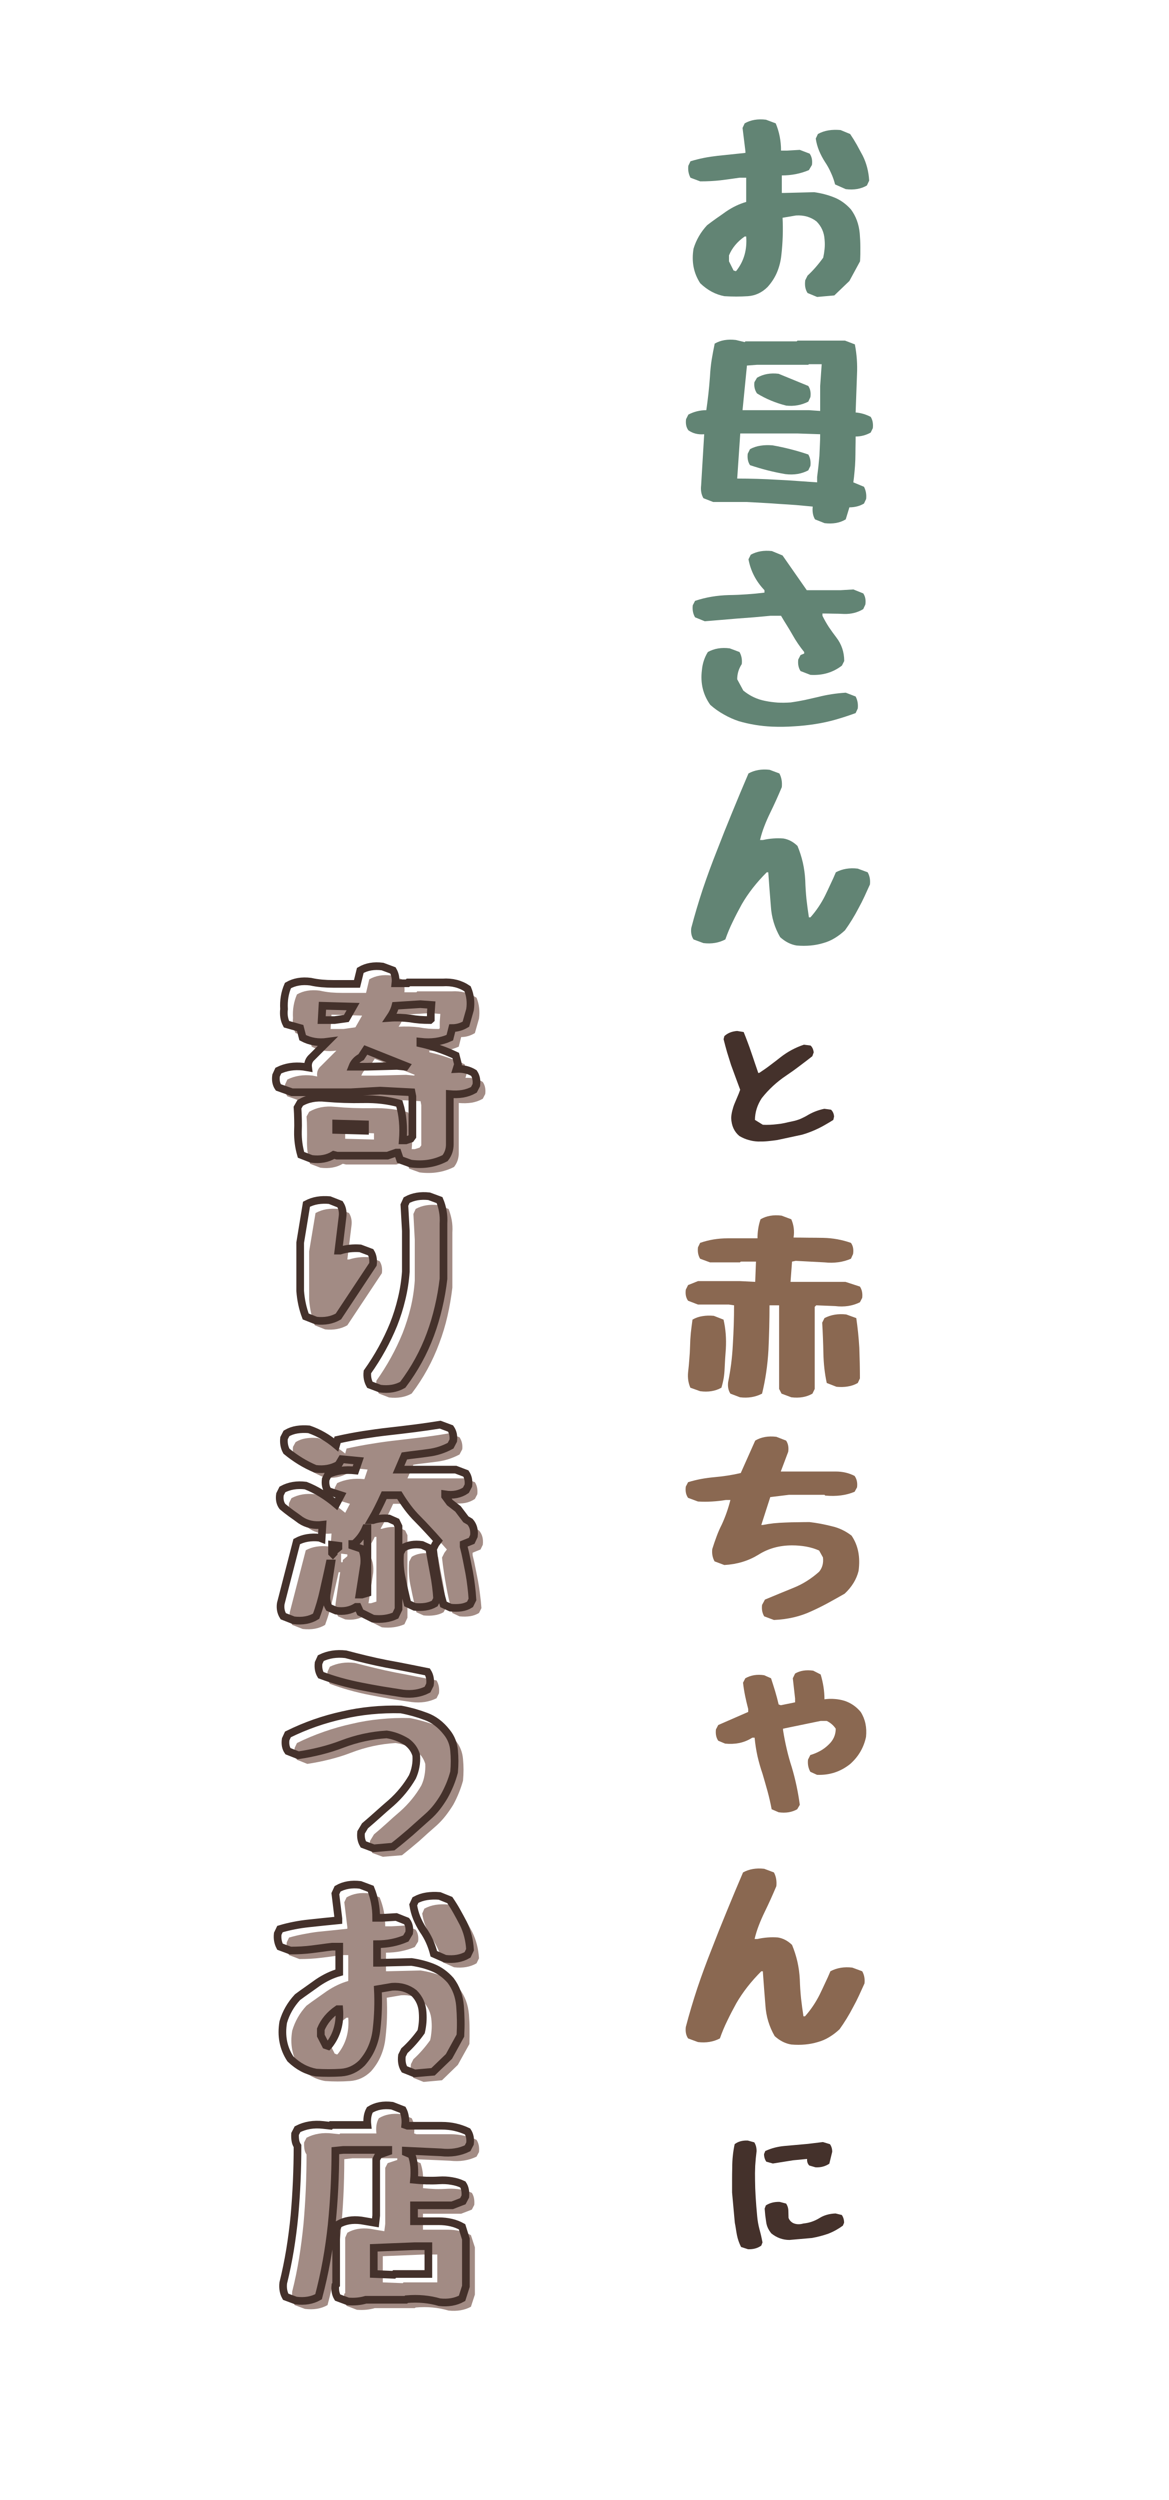 <?xml version="1.0" encoding="UTF-8"?>
<svg xmlns="http://www.w3.org/2000/svg" xmlns:xlink="http://www.w3.org/1999/xlink" width="160" zoomAndPan="magnify" viewBox="0 0 120 256.5" height="342" preserveAspectRatio="xMidYMid meet" version="1.0">
  <defs>
    <g></g>
  </defs>
  <g fill="#628474" fill-opacity="1">
    <g transform="translate(70.27, 28.532)">
      <g>
        <path d="M 13.609 1.938 L 12.625 1.531 C 12.395 1.176 12.316 0.738 12.391 0.219 L 12.625 -0.25 C 13.207 -0.789 13.742 -1.406 14.234 -2.094 C 14.297 -2.383 14.344 -2.68 14.375 -2.984 C 14.406 -3.297 14.406 -3.613 14.375 -3.938 C 14.332 -4.676 14.055 -5.301 13.547 -5.812 C 12.953 -6.27 12.25 -6.473 11.438 -6.422 L 10.062 -6.188 C 10.125 -4.906 10.082 -3.629 9.938 -2.359 C 9.875 -1.742 9.727 -1.16 9.5 -0.609 C 9.27 -0.055 8.941 0.453 8.516 0.922 C 7.941 1.492 7.27 1.805 6.5 1.859 C 5.719 1.91 4.914 1.91 4.094 1.859 C 3.188 1.691 2.359 1.25 1.609 0.531 C 0.93 -0.508 0.703 -1.691 0.922 -3.016 C 1.191 -3.91 1.656 -4.711 2.312 -5.422 C 2.625 -5.66 2.941 -5.895 3.266 -6.125 C 3.598 -6.352 3.93 -6.586 4.266 -6.828 C 4.941 -7.285 5.629 -7.613 6.328 -7.812 L 6.328 -10.297 L 5.641 -10.297 C 5.305 -10.254 4.973 -10.207 4.641 -10.156 C 4.316 -10.113 4 -10.07 3.688 -10.031 C 3.039 -9.957 2.348 -9.922 1.609 -9.922 L 0.609 -10.297 C 0.41 -10.672 0.336 -11.082 0.391 -11.531 L 0.609 -11.984 C 1.047 -12.117 1.5 -12.234 1.969 -12.328 C 2.445 -12.422 2.926 -12.492 3.406 -12.547 C 4.395 -12.648 5.344 -12.75 6.25 -12.844 L 6.25 -13 L 5.953 -15.406 L 6.172 -15.875 C 6.785 -16.227 7.516 -16.352 8.359 -16.25 L 9.359 -15.875 C 9.723 -15.008 9.906 -14.078 9.906 -13.078 L 10.516 -13.078 L 11.828 -13.156 L 12.844 -12.766 C 13.062 -12.453 13.141 -12.066 13.078 -11.609 L 12.766 -11.078 C 11.898 -10.711 10.973 -10.531 9.984 -10.531 L 9.984 -8.734 L 10.219 -8.734 L 13.312 -8.812 C 14.051 -8.707 14.727 -8.531 15.344 -8.281 C 15.988 -8.031 16.566 -7.617 17.078 -7.047 C 17.598 -6.348 17.898 -5.523 17.984 -4.578 C 18.023 -4.117 18.047 -3.648 18.047 -3.172 C 18.055 -2.703 18.047 -2.219 18.016 -1.719 L 16.922 0.297 L 15.375 1.781 Z M 5.344 -0.781 C 6.102 -1.758 6.43 -2.922 6.328 -4.266 L 6.172 -4.266 C 5.41 -3.734 4.875 -3.086 4.562 -2.328 L 4.562 -1.719 L 5.031 -0.781 L 5.266 -0.703 Z M 16.547 -9.125 L 15.453 -9.609 C 15.348 -10.023 15.207 -10.422 15.031 -10.797 C 14.863 -11.18 14.66 -11.551 14.422 -11.906 C 14.18 -12.281 13.977 -12.664 13.812 -13.062 C 13.645 -13.469 13.531 -13.883 13.469 -14.312 L 13.688 -14.781 C 14.031 -14.969 14.395 -15.094 14.781 -15.156 C 15.164 -15.219 15.578 -15.227 16.016 -15.188 L 17 -14.781 C 17.25 -14.414 17.477 -14.047 17.688 -13.672 C 17.895 -13.297 18.098 -12.922 18.297 -12.547 C 18.68 -11.773 18.898 -10.926 18.953 -10 L 18.719 -9.5 C 18.113 -9.145 17.391 -9.02 16.547 -9.125 Z M 16.547 -9.125 "></path>
      </g>
    </g>
  </g>
  <g fill="#628474" fill-opacity="1">
    <g transform="translate(70.27, 50.977)">
      <g>
        <path d="M 14.375 2.703 L 13.391 2.312 C 13.18 1.957 13.102 1.52 13.156 1 C 12.582 0.945 12.016 0.895 11.453 0.844 C 10.891 0.801 10.332 0.766 9.781 0.734 C 9.227 0.691 8.672 0.656 8.109 0.625 C 7.555 0.594 6.988 0.562 6.406 0.531 L 2.938 0.531 L 1.938 0.141 C 1.719 -0.234 1.641 -0.676 1.703 -1.188 L 2.016 -6.422 C 1.391 -6.367 0.848 -6.504 0.391 -6.828 C 0.172 -7.129 0.094 -7.508 0.156 -7.969 L 0.391 -8.438 C 0.961 -8.738 1.578 -8.891 2.234 -8.891 C 2.316 -9.473 2.391 -10.047 2.453 -10.609 C 2.516 -11.18 2.566 -11.758 2.609 -12.344 C 2.641 -12.926 2.695 -13.492 2.781 -14.047 C 2.875 -14.609 2.977 -15.164 3.094 -15.719 C 3.695 -16.07 4.422 -16.195 5.266 -16.094 L 6.172 -15.875 L 6.25 -15.953 L 11.516 -15.953 L 11.594 -16.031 L 16.469 -16.031 L 17.484 -15.641 C 17.68 -14.629 17.754 -13.598 17.703 -12.547 L 17.562 -8.656 C 18.102 -8.613 18.617 -8.461 19.109 -8.203 C 19.305 -7.891 19.379 -7.504 19.328 -7.047 L 19.109 -6.594 C 18.617 -6.32 18.102 -6.188 17.562 -6.188 C 17.562 -5.781 17.555 -5.375 17.547 -4.969 C 17.547 -4.57 17.539 -4.188 17.531 -3.812 C 17.52 -3.414 17.492 -3.02 17.453 -2.625 C 17.422 -2.238 17.379 -1.859 17.328 -1.484 L 18.422 -1.031 C 18.617 -0.645 18.691 -0.227 18.641 0.219 L 18.422 0.688 C 17.992 0.945 17.492 1.078 16.922 1.078 L 16.547 2.312 C 15.953 2.676 15.227 2.805 14.375 2.703 Z M 13.609 -1.484 L 13.609 -2.031 C 13.703 -2.727 13.781 -3.453 13.844 -4.203 C 13.863 -4.555 13.879 -4.922 13.891 -5.297 C 13.91 -5.672 13.922 -6.047 13.922 -6.422 L 11.594 -6.5 L 5.719 -6.5 L 5.406 -1.875 C 6.812 -1.875 8.191 -1.832 9.547 -1.75 C 10.242 -1.719 10.926 -1.676 11.594 -1.625 C 12.258 -1.582 12.93 -1.535 13.609 -1.484 Z M 10.359 -2.328 C 9.141 -2.535 7.926 -2.844 6.719 -3.25 C 6.508 -3.57 6.43 -3.961 6.484 -4.422 L 6.719 -4.891 C 7.062 -5.078 7.426 -5.195 7.812 -5.25 C 8.207 -5.312 8.617 -5.32 9.047 -5.281 C 10.285 -5.062 11.504 -4.75 12.703 -4.344 C 12.898 -4.02 12.973 -3.629 12.922 -3.172 L 12.703 -2.719 C 12.023 -2.352 11.242 -2.223 10.359 -2.328 Z M 13.922 -8.812 L 13.922 -11.375 L 14.078 -13.609 L 12.766 -13.609 L 12.703 -13.547 L 7.438 -13.547 L 6.406 -13.469 L 5.953 -8.891 L 12.766 -8.891 Z M 10.438 -9.359 C 9.906 -9.492 9.383 -9.664 8.875 -9.875 C 8.375 -10.082 7.895 -10.328 7.438 -10.609 C 7.207 -10.941 7.117 -11.328 7.172 -11.766 L 7.438 -12.219 C 8.082 -12.594 8.82 -12.727 9.656 -12.625 L 12.703 -11.375 C 12.91 -11.07 12.984 -10.691 12.922 -10.234 L 12.703 -9.766 C 12.004 -9.41 11.25 -9.273 10.438 -9.359 Z M 10.438 -9.359 "></path>
      </g>
    </g>
  </g>
  <g fill="#628474" fill-opacity="1">
    <g transform="translate(70.27, 72.948)">
      <g>
        <path d="M 8.969 1.609 C 7.801 1.555 6.664 1.367 5.562 1.047 C 5.031 0.867 4.52 0.641 4.031 0.359 C 3.539 0.086 3.078 -0.238 2.641 -0.625 C 1.898 -1.664 1.613 -2.852 1.781 -4.188 C 1.844 -4.875 2.047 -5.492 2.391 -6.047 C 3.047 -6.41 3.797 -6.535 4.641 -6.422 L 5.641 -6.047 C 5.848 -5.68 5.926 -5.27 5.875 -4.812 C 5.562 -4.332 5.406 -3.812 5.406 -3.25 L 6.031 -2.094 C 6.707 -1.539 7.457 -1.188 8.281 -1.031 C 8.695 -0.945 9.125 -0.891 9.562 -0.859 C 10 -0.836 10.445 -0.844 10.906 -0.875 C 11.406 -0.945 11.883 -1.031 12.344 -1.125 C 12.812 -1.227 13.27 -1.332 13.719 -1.438 C 14.602 -1.664 15.547 -1.812 16.547 -1.875 L 17.562 -1.484 C 17.758 -1.109 17.832 -0.695 17.781 -0.25 L 17.562 0.219 C 16.883 0.469 16.195 0.691 15.5 0.891 C 14.812 1.086 14.117 1.238 13.422 1.344 C 12.703 1.457 11.973 1.535 11.234 1.578 C 10.504 1.629 9.75 1.641 8.969 1.609 Z M 12.922 -3.703 L 11.906 -4.094 C 11.695 -4.414 11.617 -4.812 11.672 -5.281 L 11.906 -5.734 L 12.281 -5.891 L 12.281 -6.047 C 11.832 -6.598 11.426 -7.195 11.062 -7.844 C 10.875 -8.176 10.68 -8.5 10.484 -8.812 C 10.285 -9.125 10.094 -9.441 9.906 -9.766 L 8.812 -9.766 C 8.25 -9.711 7.68 -9.66 7.109 -9.609 C 6.547 -9.566 5.988 -9.523 5.438 -9.484 C 4.906 -9.441 4.352 -9.395 3.781 -9.344 C 3.219 -9.301 2.648 -9.254 2.078 -9.203 L 1.078 -9.609 C 0.867 -9.973 0.789 -10.383 0.844 -10.844 L 1.078 -11.297 C 2.16 -11.66 3.32 -11.859 4.562 -11.891 C 5.176 -11.898 5.785 -11.926 6.391 -11.969 C 6.992 -12.008 7.598 -12.066 8.203 -12.141 L 8.203 -12.391 C 7.336 -13.297 6.789 -14.352 6.562 -15.562 L 6.797 -16.031 C 7.422 -16.375 8.145 -16.5 8.969 -16.406 L 10.062 -15.953 L 12.547 -12.391 L 16.016 -12.391 L 17.328 -12.469 L 18.344 -12.062 C 18.551 -11.758 18.625 -11.379 18.562 -10.922 L 18.344 -10.453 C 17.77 -10.098 17.109 -9.93 16.359 -9.953 C 15.992 -9.973 15.625 -9.984 15.25 -9.984 C 14.875 -9.992 14.508 -10 14.156 -10 L 14.156 -9.766 C 14.352 -9.367 14.57 -8.984 14.812 -8.609 C 15.062 -8.242 15.316 -7.891 15.578 -7.547 C 16.117 -6.848 16.391 -6.039 16.391 -5.125 L 16.156 -4.656 C 15.238 -3.945 14.16 -3.629 12.922 -3.703 Z M 12.922 -3.703 "></path>
      </g>
    </g>
  </g>
  <g fill="#628474" fill-opacity="1">
    <g transform="translate(70.27, 95.313)">
      <g>
        <path d="M 11.516 1.703 C 10.91 1.609 10.344 1.32 9.812 0.844 C 9.25 -0.125 8.93 -1.18 8.859 -2.328 C 8.816 -2.922 8.77 -3.508 8.719 -4.094 C 8.676 -4.676 8.633 -5.25 8.594 -5.812 L 8.438 -5.812 C 7.383 -4.758 6.531 -3.664 5.875 -2.531 C 5.551 -1.945 5.242 -1.352 4.953 -0.75 C 4.66 -0.156 4.406 0.453 4.188 1.078 C 3.52 1.43 2.77 1.555 1.938 1.453 L 0.922 1.078 C 0.711 0.766 0.633 0.375 0.688 -0.094 C 1.039 -1.438 1.438 -2.77 1.875 -4.094 C 2.32 -5.414 2.805 -6.734 3.328 -8.047 C 3.836 -9.367 4.363 -10.688 4.906 -12 C 5.445 -13.32 6 -14.641 6.562 -15.953 C 7.188 -16.297 7.91 -16.422 8.734 -16.328 L 9.734 -15.953 C 9.953 -15.547 10.035 -15.078 9.984 -14.547 C 9.797 -14.098 9.602 -13.656 9.406 -13.219 C 9.207 -12.781 9 -12.336 8.781 -11.891 C 8.562 -11.441 8.363 -10.988 8.188 -10.531 C 8.008 -10.07 7.863 -9.602 7.75 -9.125 L 8.047 -9.125 C 8.742 -9.281 9.441 -9.332 10.141 -9.281 C 10.672 -9.195 11.156 -8.941 11.594 -8.516 C 11.82 -7.973 12.004 -7.406 12.141 -6.812 C 12.273 -6.227 12.359 -5.613 12.391 -4.969 C 12.41 -4.32 12.453 -3.68 12.516 -3.047 C 12.586 -2.422 12.672 -1.801 12.766 -1.188 L 12.922 -1.188 C 13.234 -1.539 13.516 -1.906 13.766 -2.281 C 14.016 -2.656 14.234 -3.031 14.422 -3.406 C 14.609 -3.789 14.797 -4.188 14.984 -4.594 C 15.18 -5 15.363 -5.406 15.531 -5.812 C 16.195 -6.164 16.945 -6.289 17.781 -6.188 L 18.797 -5.812 C 19.004 -5.445 19.082 -5.031 19.031 -4.562 C 18.844 -4.145 18.656 -3.734 18.469 -3.328 C 18.281 -2.922 18.078 -2.52 17.859 -2.125 C 17.441 -1.32 16.977 -0.566 16.469 0.141 C 16.133 0.453 15.785 0.719 15.422 0.938 C 15.055 1.164 14.66 1.336 14.234 1.453 C 13.41 1.703 12.504 1.785 11.516 1.703 Z M 11.516 1.703 "></path>
      </g>
    </g>
  </g>
  <g fill="#8a6851" fill-opacity="1">
    <g transform="translate(69.711, 141.135)">
      <g>
        <path d="M 6.25 2.234 L 5.266 1.859 C 5.055 1.535 4.977 1.145 5.031 0.688 C 5.156 0.07 5.258 -0.555 5.344 -1.203 C 5.426 -1.859 5.484 -2.52 5.516 -3.188 C 5.598 -4.52 5.641 -5.859 5.641 -7.203 L 5.109 -7.281 L 1.938 -7.281 L 0.922 -7.672 C 0.703 -7.973 0.625 -8.352 0.688 -8.812 L 0.922 -9.281 L 1.938 -9.688 L 6.25 -9.688 L 7.812 -9.609 L 7.891 -11.688 L 6.328 -11.688 L 6.25 -11.609 L 3.172 -11.609 L 2.156 -11.984 C 1.957 -12.316 1.883 -12.707 1.938 -13.156 L 2.156 -13.609 C 3.039 -13.922 3.984 -14.078 4.984 -14.078 C 5.484 -14.078 5.984 -14.078 6.484 -14.078 C 6.992 -14.078 7.516 -14.078 8.047 -14.078 C 8.047 -14.766 8.148 -15.414 8.359 -16.031 C 8.961 -16.383 9.68 -16.508 10.516 -16.406 L 11.516 -16.031 C 11.773 -15.445 11.852 -14.82 11.75 -14.156 C 12.258 -14.156 12.77 -14.148 13.281 -14.141 C 13.801 -14.141 14.312 -14.133 14.812 -14.125 C 15.789 -14.102 16.734 -13.93 17.641 -13.609 C 17.859 -13.305 17.93 -12.926 17.859 -12.469 L 17.641 -11.984 C 16.828 -11.629 15.922 -11.504 14.922 -11.609 L 11.969 -11.766 L 11.594 -11.688 L 11.438 -9.609 L 17.078 -9.609 L 18.562 -9.125 C 18.77 -8.812 18.848 -8.426 18.797 -7.969 L 18.562 -7.516 C 17.812 -7.141 16.961 -7.008 16.016 -7.125 L 14.078 -7.203 L 13.922 -7.047 L 13.922 1.375 L 13.688 1.859 C 13.082 2.211 12.359 2.336 11.516 2.234 L 10.516 1.859 L 10.266 1.375 L 10.266 -7.203 L 9.281 -7.203 C 9.281 -5.672 9.242 -4.145 9.172 -2.625 C 9.086 -1.07 8.867 0.422 8.516 1.859 C 7.836 2.211 7.082 2.336 6.25 2.234 Z M 2.156 1.609 L 1.156 1.25 C 0.945 0.77 0.867 0.242 0.922 -0.328 C 0.973 -0.766 1.016 -1.207 1.047 -1.656 C 1.086 -2.102 1.113 -2.555 1.125 -3.016 C 1.133 -3.473 1.16 -3.926 1.203 -4.375 C 1.254 -4.832 1.312 -5.285 1.375 -5.734 C 1.695 -5.922 2.039 -6.039 2.406 -6.094 C 2.77 -6.156 3.156 -6.164 3.562 -6.125 L 4.562 -5.734 C 4.781 -4.785 4.859 -3.781 4.797 -2.719 C 4.742 -2.051 4.703 -1.379 4.672 -0.703 C 4.66 -0.379 4.629 -0.055 4.578 0.266 C 4.523 0.586 4.445 0.914 4.344 1.25 C 3.719 1.602 2.988 1.723 2.156 1.609 Z M 16.156 1.156 L 15.156 0.766 C 14.945 -0.211 14.832 -1.227 14.812 -2.281 C 14.789 -3.352 14.75 -4.398 14.688 -5.422 L 14.922 -5.891 C 15.578 -6.234 16.32 -6.359 17.156 -6.266 L 18.188 -5.891 C 18.258 -5.41 18.32 -4.91 18.375 -4.391 C 18.426 -3.879 18.469 -3.363 18.5 -2.844 C 18.539 -1.781 18.562 -0.734 18.562 0.297 L 18.344 0.766 C 18.02 0.953 17.676 1.07 17.312 1.125 C 16.957 1.188 16.57 1.195 16.156 1.156 Z M 16.156 1.156 "></path>
      </g>
    </g>
  </g>
  <g fill="#8a6851" fill-opacity="1">
    <g transform="translate(69.711, 164.063)">
      <g>
        <path d="M 9.734 2.156 L 8.734 1.781 C 8.535 1.445 8.461 1.055 8.516 0.609 L 8.812 0.062 C 9.312 -0.145 9.801 -0.348 10.281 -0.547 C 10.758 -0.742 11.242 -0.941 11.734 -1.141 C 12.691 -1.523 13.57 -2.078 14.375 -2.797 C 14.707 -3.203 14.836 -3.691 14.766 -4.266 L 14.375 -4.969 C 13.957 -5.156 13.516 -5.289 13.047 -5.375 C 12.578 -5.457 12.094 -5.5 11.594 -5.5 C 10.289 -5.5 9.133 -5.176 8.125 -4.531 C 7.102 -3.906 5.941 -3.555 4.641 -3.484 L 3.641 -3.859 C 3.43 -4.234 3.352 -4.656 3.406 -5.125 C 3.539 -5.562 3.688 -5.988 3.844 -6.406 C 4 -6.832 4.176 -7.238 4.375 -7.625 C 4.738 -8.406 5.035 -9.25 5.266 -10.156 L 4.797 -10.156 C 3.836 -10 2.883 -9.945 1.938 -10 L 0.922 -10.375 C 0.703 -10.688 0.625 -11.07 0.688 -11.531 L 0.922 -11.984 C 1.359 -12.117 1.801 -12.227 2.25 -12.312 C 2.707 -12.395 3.172 -12.457 3.641 -12.5 C 4.578 -12.582 5.473 -12.723 6.328 -12.922 L 7.812 -16.25 C 8.414 -16.613 9.141 -16.742 9.984 -16.641 L 10.984 -16.25 C 11.191 -15.945 11.266 -15.566 11.203 -15.109 L 10.438 -13.078 L 16.078 -13.078 C 16.797 -13.078 17.441 -12.926 18.016 -12.625 C 18.242 -12.301 18.328 -11.91 18.266 -11.453 L 18.016 -11 C 17.148 -10.633 16.145 -10.504 15 -10.609 L 14.922 -10.688 L 11.281 -10.688 L 9.359 -10.453 L 8.438 -7.594 L 8.594 -7.594 C 8.945 -7.664 9.316 -7.723 9.703 -7.766 C 10.098 -7.805 10.5 -7.832 10.906 -7.844 C 11.32 -7.863 11.738 -7.875 12.156 -7.875 C 12.57 -7.883 12.984 -7.891 13.391 -7.891 C 13.766 -7.848 14.145 -7.789 14.531 -7.719 C 14.914 -7.645 15.289 -7.562 15.656 -7.469 C 16.406 -7.301 17.086 -6.977 17.703 -6.5 C 18.379 -5.508 18.617 -4.301 18.422 -2.875 C 18.211 -2.02 17.738 -1.242 17 -0.547 C 16.438 -0.223 15.867 0.094 15.297 0.406 C 14.723 0.719 14.145 1.004 13.562 1.266 C 12.988 1.535 12.379 1.742 11.734 1.891 C 11.098 2.035 10.43 2.125 9.734 2.156 Z M 9.734 2.156 "></path>
      </g>
    </g>
  </g>
  <g fill="#8a6851" fill-opacity="1">
    <g transform="translate(69.711, 185.887)">
      <g>
        <path d="M 10.219 0.062 L 9.5 -0.25 C 9.383 -0.875 9.242 -1.488 9.078 -2.094 C 8.91 -2.695 8.738 -3.297 8.562 -3.891 C 8.363 -4.473 8.191 -5.07 8.047 -5.688 C 7.91 -6.312 7.812 -6.945 7.75 -7.594 L 7.516 -7.594 C 7.109 -7.332 6.664 -7.148 6.188 -7.047 C 5.719 -6.953 5.227 -6.93 4.719 -6.984 L 4.016 -7.281 C 3.805 -7.594 3.727 -7.977 3.781 -8.438 L 4.016 -8.891 L 7.094 -10.234 L 7.094 -10.531 C 6.977 -10.969 6.875 -11.41 6.781 -11.859 C 6.688 -12.316 6.613 -12.773 6.562 -13.234 L 6.797 -13.688 C 7.367 -14.008 8.016 -14.113 8.734 -14 L 9.438 -13.688 C 9.582 -13.25 9.723 -12.805 9.859 -12.359 C 9.992 -11.91 10.113 -11.457 10.219 -11 L 10.438 -10.922 L 11.906 -11.219 L 11.906 -11.609 L 11.672 -13.688 L 11.906 -14.172 C 12.414 -14.473 13.035 -14.57 13.766 -14.469 L 14.531 -14.078 C 14.789 -13.223 14.922 -12.375 14.922 -11.531 C 15.273 -11.582 15.625 -11.594 15.969 -11.562 C 16.312 -11.539 16.648 -11.477 16.984 -11.375 C 17.641 -11.156 18.191 -10.773 18.641 -10.234 C 19.109 -9.492 19.289 -8.641 19.188 -7.672 C 18.957 -6.578 18.414 -5.648 17.562 -4.891 C 16.57 -4.098 15.438 -3.727 14.156 -3.781 L 13.469 -4.094 C 13.258 -4.477 13.18 -4.895 13.234 -5.344 L 13.469 -5.812 C 13.82 -5.914 14.16 -6.055 14.484 -6.234 C 14.805 -6.41 15.102 -6.633 15.375 -6.906 C 15.844 -7.352 16.078 -7.891 16.078 -8.516 C 15.848 -8.859 15.539 -9.125 15.156 -9.312 L 14.531 -9.312 L 10.672 -8.516 L 10.672 -8.359 C 10.773 -7.711 10.898 -7.07 11.047 -6.438 C 11.191 -5.812 11.363 -5.191 11.562 -4.578 C 11.938 -3.328 12.211 -2.035 12.391 -0.703 L 12.125 -0.25 C 11.582 0.062 10.945 0.164 10.219 0.062 Z M 10.219 0.062 "></path>
      </g>
    </g>
  </g>
  <g fill="#8a6851" fill-opacity="1">
    <g transform="translate(69.711, 208.074)">
      <g>
        <path d="M 11.516 1.703 C 10.91 1.609 10.344 1.32 9.812 0.844 C 9.25 -0.125 8.93 -1.18 8.859 -2.328 C 8.816 -2.922 8.77 -3.508 8.719 -4.094 C 8.676 -4.676 8.633 -5.25 8.594 -5.812 L 8.438 -5.812 C 7.383 -4.758 6.531 -3.664 5.875 -2.531 C 5.551 -1.945 5.242 -1.352 4.953 -0.75 C 4.66 -0.156 4.406 0.453 4.188 1.078 C 3.52 1.43 2.77 1.555 1.938 1.453 L 0.922 1.078 C 0.711 0.766 0.633 0.375 0.688 -0.094 C 1.039 -1.438 1.438 -2.77 1.875 -4.094 C 2.32 -5.414 2.805 -6.734 3.328 -8.047 C 3.836 -9.367 4.363 -10.688 4.906 -12 C 5.445 -13.32 6 -14.641 6.562 -15.953 C 7.188 -16.297 7.91 -16.422 8.734 -16.328 L 9.734 -15.953 C 9.953 -15.547 10.035 -15.078 9.984 -14.547 C 9.797 -14.098 9.602 -13.656 9.406 -13.219 C 9.207 -12.781 9 -12.336 8.781 -11.891 C 8.562 -11.441 8.363 -10.988 8.188 -10.531 C 8.008 -10.07 7.863 -9.602 7.75 -9.125 L 8.047 -9.125 C 8.742 -9.281 9.441 -9.332 10.141 -9.281 C 10.672 -9.195 11.156 -8.941 11.594 -8.516 C 11.82 -7.973 12.004 -7.406 12.141 -6.812 C 12.273 -6.227 12.359 -5.613 12.391 -4.969 C 12.41 -4.32 12.453 -3.68 12.516 -3.047 C 12.586 -2.422 12.672 -1.801 12.766 -1.188 L 12.922 -1.188 C 13.234 -1.539 13.516 -1.906 13.766 -2.281 C 14.016 -2.656 14.234 -3.031 14.422 -3.406 C 14.609 -3.789 14.797 -4.188 14.984 -4.594 C 15.18 -5 15.363 -5.406 15.531 -5.812 C 16.195 -6.164 16.945 -6.289 17.781 -6.188 L 18.797 -5.812 C 19.004 -5.445 19.082 -5.031 19.031 -4.562 C 18.844 -4.145 18.656 -3.734 18.469 -3.328 C 18.281 -2.922 18.078 -2.52 17.859 -2.125 C 17.441 -1.32 16.977 -0.566 16.469 0.141 C 16.133 0.453 15.785 0.719 15.422 0.938 C 15.055 1.164 14.66 1.336 14.234 1.453 C 13.41 1.703 12.504 1.785 11.516 1.703 Z M 11.516 1.703 "></path>
      </g>
    </g>
  </g>
  <g fill="#44312b" fill-opacity="1">
    <g transform="translate(74.058, 116.969)">
      <g>
        <path d="M 5.75 0 C 5.406 0.051 5.066 0.094 4.734 0.125 C 4.398 0.156 4.07 0.164 3.75 0.156 C 3.426 0.145 3.109 0.094 2.797 0 C 2.484 -0.082 2.164 -0.219 1.844 -0.406 C 1.312 -0.844 1.031 -1.457 1 -2.25 C 1.008 -2.5 1.047 -2.75 1.109 -3 C 1.172 -3.258 1.25 -3.504 1.344 -3.734 C 1.445 -3.973 1.547 -4.207 1.641 -4.438 C 1.742 -4.664 1.836 -4.906 1.922 -5.156 C 1.766 -5.582 1.609 -6.004 1.453 -6.422 C 1.297 -6.848 1.141 -7.273 0.984 -7.703 C 0.848 -8.129 0.711 -8.562 0.578 -9 C 0.453 -9.438 0.332 -9.883 0.219 -10.344 L 0.297 -10.656 C 0.629 -10.969 1.066 -11.145 1.609 -11.188 L 2.281 -11.078 C 2.426 -10.723 2.562 -10.375 2.688 -10.031 C 2.82 -9.688 2.945 -9.336 3.062 -8.984 C 3.188 -8.629 3.305 -8.273 3.422 -7.922 C 3.547 -7.566 3.664 -7.219 3.781 -6.875 L 3.891 -6.891 C 4.273 -7.141 4.645 -7.398 5 -7.672 C 5.363 -7.941 5.723 -8.219 6.078 -8.5 C 6.797 -9.062 7.594 -9.488 8.469 -9.781 L 9.156 -9.688 C 9.332 -9.52 9.438 -9.285 9.469 -8.984 L 9.328 -8.594 C 8.891 -8.25 8.445 -7.91 8 -7.578 C 7.562 -7.242 7.102 -6.914 6.625 -6.594 C 5.676 -5.957 4.848 -5.191 4.141 -4.297 C 3.68 -3.598 3.445 -2.852 3.438 -2.062 L 4.25 -1.562 C 4.5 -1.551 4.742 -1.551 4.984 -1.562 C 5.223 -1.57 5.473 -1.594 5.734 -1.625 C 5.961 -1.645 6.203 -1.68 6.453 -1.734 C 6.711 -1.797 6.973 -1.852 7.234 -1.906 C 7.547 -1.969 7.844 -2.055 8.125 -2.172 C 8.406 -2.297 8.664 -2.43 8.906 -2.578 C 9.406 -2.867 9.957 -3.078 10.562 -3.203 L 11.25 -3.109 C 11.438 -2.93 11.539 -2.695 11.562 -2.406 L 11.484 -2.062 C 11.242 -1.906 10.992 -1.754 10.734 -1.609 C 10.484 -1.461 10.223 -1.32 9.953 -1.188 C 9.41 -0.926 8.859 -0.711 8.297 -0.547 Z M 5.75 0 "></path>
      </g>
    </g>
  </g>
  <g fill="#44312b" fill-opacity="1">
    <g transform="translate(74.617, 230.034)">
      <g>
        <path d="M 2.172 0.75 L 1.453 0.516 C 1.254 0.117 1.113 -0.285 1.031 -0.703 C 0.988 -0.922 0.953 -1.133 0.922 -1.344 C 0.891 -1.562 0.852 -1.77 0.812 -1.969 L 0.531 -5.078 C 0.531 -5.484 0.531 -5.898 0.531 -6.328 C 0.531 -6.766 0.535 -7.191 0.547 -7.609 C 0.547 -8.035 0.566 -8.445 0.609 -8.844 C 0.648 -9.238 0.711 -9.633 0.797 -10.031 C 1.141 -10.301 1.586 -10.426 2.141 -10.406 L 2.812 -10.219 C 2.977 -9.957 3.055 -9.648 3.047 -9.297 C 2.984 -8.805 2.938 -8.312 2.906 -7.812 C 2.883 -7.312 2.879 -6.805 2.891 -6.297 C 2.898 -5.297 2.973 -4.078 3.109 -2.641 C 3.148 -2.191 3.227 -1.742 3.344 -1.297 C 3.406 -1.078 3.461 -0.852 3.516 -0.625 C 3.566 -0.406 3.613 -0.18 3.656 0.047 L 3.531 0.375 C 3.156 0.645 2.703 0.77 2.172 0.75 Z M 6.422 -0.203 C 5.742 -0.203 5.125 -0.426 4.562 -0.875 C 4.426 -1.039 4.312 -1.219 4.219 -1.406 C 4.125 -1.602 4.062 -1.816 4.031 -2.047 C 4 -2.266 3.969 -2.488 3.938 -2.719 C 3.914 -2.945 3.895 -3.18 3.875 -3.422 L 4 -3.75 C 4.406 -4.008 4.879 -4.129 5.422 -4.109 L 6.078 -3.938 C 6.234 -3.707 6.312 -3.441 6.312 -3.141 L 6.328 -2.469 C 6.41 -2.25 6.555 -2.078 6.766 -1.953 C 7.086 -1.797 7.445 -1.773 7.844 -1.891 C 8.156 -1.922 8.445 -1.984 8.719 -2.078 C 8.988 -2.172 9.242 -2.289 9.484 -2.438 C 9.953 -2.738 10.508 -2.898 11.156 -2.922 L 11.797 -2.766 C 11.953 -2.535 12.031 -2.27 12.031 -1.969 L 11.906 -1.672 C 11.438 -1.328 10.938 -1.051 10.406 -0.844 C 9.863 -0.656 9.305 -0.508 8.734 -0.406 Z M 9.094 -7.656 L 8.453 -7.844 C 8.285 -8.02 8.211 -8.242 8.234 -8.516 L 6.781 -8.375 L 4.719 -8.047 L 4.047 -8.234 C 3.891 -8.461 3.812 -8.723 3.812 -9.016 L 3.938 -9.328 C 4.25 -9.473 4.566 -9.586 4.891 -9.672 C 5.211 -9.754 5.539 -9.812 5.875 -9.844 L 8.312 -10.062 L 9.859 -10.25 L 10.578 -10.031 C 10.734 -9.812 10.812 -9.551 10.812 -9.25 L 10.516 -8.031 C 10.098 -7.75 9.625 -7.625 9.094 -7.656 Z M 9.094 -7.656 "></path>
      </g>
    </g>
  </g>
  <g fill="#a28b84" fill-opacity="1">
    <g transform="translate(29.014, 118.016)">
      <g>
        <path d="M 14.062 2.281 L 12.984 1.891 L 12.734 1.156 L 12.578 1.156 L 11.672 1.469 L 6.5 1.469 L 6.172 1.391 C 5.535 1.773 4.77 1.91 3.875 1.797 L 2.812 1.391 C 2.582 0.598 2.477 -0.195 2.5 -1 C 2.508 -1.406 2.508 -1.816 2.5 -2.234 C 2.5 -2.648 2.484 -3.055 2.453 -3.453 L 2.719 -3.938 C 3.477 -4.383 4.352 -4.555 5.344 -4.453 C 6.594 -4.336 7.879 -4.289 9.203 -4.312 C 10.535 -4.344 11.766 -4.195 12.891 -3.875 C 13.078 -3.301 13.195 -2.695 13.25 -2.062 C 13.312 -1.438 13.312 -0.785 13.25 -0.109 L 13.562 -0.109 L 14.062 -0.266 L 14.234 -0.5 L 14.234 -4.609 L 14.156 -5.031 L 10.922 -5.203 L 7.906 -5.031 L 1.891 -5.031 L 0.484 -5.531 C 0.254 -5.852 0.176 -6.258 0.25 -6.75 L 0.484 -7.25 C 1.254 -7.633 2.113 -7.77 3.062 -7.656 L 3.547 -7.562 C 3.484 -8 3.613 -8.359 3.938 -8.641 L 5.516 -10.219 C 4.586 -10.082 3.742 -10.219 2.984 -10.625 L 2.719 -11.609 L 1.328 -12.016 C 1.086 -12.461 1 -12.977 1.062 -13.562 C 1.008 -14.426 1.145 -15.234 1.469 -15.984 C 2.125 -16.359 2.898 -16.488 3.797 -16.375 C 4.172 -16.289 4.551 -16.227 4.938 -16.188 C 5.332 -16.156 5.727 -16.141 6.125 -16.141 C 6.531 -16.141 6.93 -16.141 7.328 -16.141 C 7.723 -16.141 8.133 -16.141 8.562 -16.141 L 8.891 -17.531 C 9.535 -17.906 10.297 -18.035 11.172 -17.922 L 12.25 -17.531 C 12.469 -17.133 12.551 -16.691 12.5 -16.203 L 13.734 -16.203 L 13.812 -16.297 L 17.344 -16.297 C 18.301 -16.359 19.156 -16.141 19.906 -15.641 C 20.176 -14.973 20.258 -14.258 20.156 -13.5 L 19.734 -12.016 C 19.285 -11.742 18.816 -11.609 18.328 -11.609 L 18.078 -10.625 C 17.18 -10.219 16.176 -10.082 15.062 -10.219 L 15.062 -10.047 C 16.27 -9.773 17.477 -9.363 18.688 -8.812 L 18.906 -7.906 L 18.766 -7.422 C 19.441 -7.461 20.035 -7.32 20.547 -7 C 20.773 -6.664 20.859 -6.254 20.797 -5.766 L 20.547 -5.281 C 20.203 -5.082 19.82 -4.945 19.406 -4.875 C 18.988 -4.812 18.547 -4.801 18.078 -4.844 L 18.078 0.312 C 18.078 0.844 17.914 1.312 17.594 1.719 C 16.539 2.258 15.363 2.445 14.062 2.281 Z M 9.375 -1.094 L 9.375 -1.734 L 6.422 -1.828 L 6.422 -1.172 Z M 13.562 -7.734 L 9.453 -9.375 L 8.969 -8.641 C 8.539 -8.41 8.242 -8.082 8.078 -7.656 L 9.625 -7.656 L 12.672 -7.734 L 13.5 -7.656 Z M 16.125 -12.516 L 16.125 -13.172 L 16.188 -13.984 L 15.062 -14.062 L 12.5 -13.906 C 12.395 -13.508 12.195 -13.098 11.906 -12.672 C 12.27 -12.691 12.625 -12.695 12.969 -12.688 C 13.312 -12.676 13.648 -12.648 13.984 -12.609 C 14.305 -12.547 14.641 -12.5 14.984 -12.469 C 15.328 -12.445 15.68 -12.438 16.047 -12.438 Z M 7.469 -12.609 L 8.156 -13.812 L 5.016 -13.906 L 4.922 -12.438 L 6.25 -12.438 Z M 7.469 -12.609 "></path>
      </g>
    </g>
  </g>
  <g fill="#a28b84" fill-opacity="1">
    <g transform="translate(29.014, 141.011)">
      <g>
        <path d="M 10.922 2.375 L 9.875 1.969 C 9.656 1.582 9.57 1.145 9.625 0.656 C 10.719 -0.883 11.613 -2.508 12.312 -4.219 C 12.645 -5.07 12.922 -5.945 13.141 -6.844 C 13.359 -7.75 13.5 -8.676 13.562 -9.625 L 13.562 -13.812 L 13.422 -16.453 L 13.656 -16.969 C 14.312 -17.332 15.078 -17.461 15.953 -17.359 L 17.031 -16.969 C 17.176 -16.602 17.285 -16.219 17.359 -15.812 C 17.43 -15.414 17.453 -14.992 17.422 -14.547 L 17.422 -8.891 C 17.305 -7.91 17.141 -6.941 16.922 -5.984 C 16.703 -5.023 16.422 -4.094 16.078 -3.188 C 15.398 -1.344 14.457 0.375 13.25 1.969 C 12.594 2.344 11.816 2.477 10.922 2.375 Z M 4.359 -4.609 L 3.297 -5.031 C 2.984 -5.844 2.789 -6.719 2.719 -7.656 L 2.719 -12.609 L 3.375 -16.547 C 3.738 -16.742 4.113 -16.875 4.5 -16.938 C 4.895 -17 5.312 -17.008 5.75 -16.969 L 6.812 -16.547 C 7.051 -16.172 7.133 -15.727 7.062 -15.219 L 6.641 -11.781 L 6.812 -11.781 C 7.445 -11.988 8.141 -12.066 8.891 -12.016 L 9.953 -11.609 C 10.172 -11.273 10.25 -10.863 10.188 -10.375 L 6.641 -5.031 C 5.984 -4.656 5.223 -4.516 4.359 -4.609 Z M 4.359 -4.609 "></path>
      </g>
    </g>
  </g>
  <g fill="#a28b84" fill-opacity="1">
    <g transform="translate(29.014, 164.518)">
      <g>
        <path d="M 2.062 2.625 L 0.984 2.203 C 0.742 1.828 0.66 1.395 0.734 0.906 L 2.375 -5.453 C 3.039 -5.816 3.816 -5.945 4.703 -5.844 L 4.922 -5.766 L 5.016 -7.172 C 4.148 -7.078 3.398 -7.238 2.766 -7.656 C 2.461 -7.875 2.148 -8.098 1.828 -8.328 C 1.504 -8.566 1.195 -8.812 0.906 -9.062 C 0.664 -9.383 0.582 -9.797 0.656 -10.297 L 0.906 -10.797 C 1.602 -11.172 2.398 -11.305 3.297 -11.203 C 4.367 -10.773 5.41 -10.141 6.422 -9.297 L 6.906 -10.219 L 5.594 -10.625 C 5.352 -10.945 5.27 -11.352 5.344 -11.844 L 5.594 -12.344 C 6.406 -12.727 7.336 -12.863 8.391 -12.75 L 8.719 -13.734 L 6.984 -13.906 L 6.641 -13.344 C 5.961 -12.945 5.176 -12.805 4.281 -12.922 C 3.238 -13.348 2.254 -13.945 1.328 -14.719 C 1.098 -15.113 1.008 -15.562 1.062 -16.062 L 1.328 -16.547 C 1.641 -16.742 1.992 -16.875 2.391 -16.938 C 2.785 -17 3.195 -17.008 3.625 -16.969 C 4.613 -16.625 5.547 -16.094 6.422 -15.375 L 6.562 -15.891 C 7.445 -16.086 8.328 -16.254 9.203 -16.391 C 10.086 -16.535 10.969 -16.656 11.844 -16.75 C 12.707 -16.852 13.582 -16.957 14.469 -17.062 C 15.352 -17.176 16.227 -17.305 17.094 -17.453 L 18.156 -17.047 C 18.395 -16.691 18.488 -16.281 18.438 -15.812 L 18.156 -15.281 C 17.426 -14.895 16.664 -14.648 15.875 -14.547 C 15.469 -14.492 15.055 -14.441 14.641 -14.391 C 14.234 -14.348 13.828 -14.297 13.422 -14.234 L 12.812 -12.828 L 18.688 -12.828 L 19.734 -12.438 C 19.953 -12.102 20.035 -11.691 19.984 -11.203 L 19.734 -10.719 C 19.129 -10.312 18.414 -10.172 17.594 -10.297 L 17.594 -10.109 L 18.078 -9.453 L 18.906 -8.812 L 19.734 -7.734 L 20.156 -7.484 C 20.488 -7.109 20.617 -6.617 20.547 -6.016 L 20.312 -5.531 L 19.5 -5.203 L 19.5 -4.953 C 19.613 -4.516 19.711 -4.066 19.797 -3.609 C 19.891 -3.16 19.977 -2.711 20.062 -2.266 C 20.145 -1.816 20.211 -1.359 20.266 -0.891 C 20.328 -0.43 20.375 0.023 20.406 0.484 L 20.156 0.984 C 19.883 1.148 19.582 1.258 19.25 1.312 C 18.914 1.363 18.551 1.367 18.156 1.328 L 17.422 0.984 C 17.285 0.504 17.164 0.035 17.062 -0.422 C 16.957 -0.891 16.863 -1.359 16.781 -1.828 C 16.695 -2.285 16.617 -2.754 16.547 -3.234 C 16.473 -3.723 16.41 -4.211 16.359 -4.703 L 16.609 -5.203 L 16.859 -5.531 C 16.523 -5.914 16.18 -6.297 15.828 -6.672 C 15.484 -7.047 15.129 -7.414 14.766 -7.781 C 14.398 -8.145 14.062 -8.531 13.75 -8.938 C 13.445 -9.352 13.16 -9.781 12.891 -10.219 L 11.344 -10.219 C 11.145 -9.781 10.938 -9.344 10.719 -8.906 C 10.508 -8.477 10.285 -8.062 10.047 -7.656 L 10.188 -7.656 C 10.707 -7.82 11.254 -7.879 11.828 -7.828 L 12.578 -7.484 L 12.812 -7 L 12.812 1.469 L 12.5 2.141 C 11.82 2.441 11.051 2.547 10.188 2.453 L 8.891 1.797 L 8.641 1.234 L 8.469 1.234 C 7.863 1.609 7.18 1.742 6.422 1.641 L 5.688 1.328 C 5.457 0.93 5.375 0.484 5.438 -0.016 L 5.906 -3.203 L 5.75 -3.203 C 5.645 -2.742 5.539 -2.281 5.438 -1.812 C 5.332 -1.352 5.234 -0.906 5.141 -0.469 C 5.035 -0.02 4.922 0.422 4.797 0.859 C 4.672 1.305 4.523 1.754 4.359 2.203 C 3.734 2.586 2.969 2.727 2.062 2.625 Z M 14.469 1.234 L 13.734 0.906 C 13.523 0.062 13.336 -0.773 13.172 -1.609 C 12.973 -2.453 12.91 -3.344 12.984 -4.281 L 13.25 -4.781 C 13.781 -5.113 14.438 -5.223 15.219 -5.109 L 15.953 -4.781 C 16.035 -4.344 16.113 -3.906 16.188 -3.469 C 16.27 -3.039 16.352 -2.613 16.438 -2.188 C 16.52 -1.758 16.586 -1.328 16.641 -0.891 C 16.703 -0.461 16.75 -0.023 16.781 0.422 L 16.516 0.906 C 16.223 1.07 15.906 1.176 15.562 1.219 C 15.227 1.27 14.863 1.273 14.469 1.234 Z M 9.625 -0.188 L 9.625 -6.828 L 9.453 -6.828 C 9.172 -6.172 8.766 -5.629 8.234 -5.203 L 8.078 -5.203 L 8.078 -5.031 L 9.062 -4.703 C 9.27 -4.254 9.348 -3.727 9.297 -3.125 L 8.812 -0.016 L 9.062 -0.016 Z M 6.172 -4.281 L 6.172 -4.453 L 6.641 -4.844 L 6.641 -5.031 L 6 -5.109 L 6 -4.281 L 6.078 -4.188 Z M 6.172 -4.281 "></path>
      </g>
    </g>
  </g>
  <g fill="#a28b84" fill-opacity="1">
    <g transform="translate(29.014, 187.984)">
      <g>
        <path d="M 10.281 2.531 L 9.203 2.141 C 8.992 1.785 8.914 1.375 8.969 0.906 L 9.375 0.234 C 9.82 -0.141 10.266 -0.523 10.703 -0.922 C 11.141 -1.328 11.594 -1.727 12.062 -2.125 C 12.938 -2.906 13.66 -3.789 14.234 -4.781 C 14.391 -5.113 14.5 -5.461 14.562 -5.828 C 14.633 -6.203 14.66 -6.594 14.641 -7 C 14.473 -7.562 14.145 -8.023 13.656 -8.391 C 12.977 -8.797 12.289 -9.047 11.594 -9.141 C 10.031 -9.047 8.516 -8.719 7.047 -8.156 C 6.316 -7.875 5.57 -7.641 4.812 -7.453 C 4.062 -7.266 3.301 -7.113 2.531 -7 L 1.469 -7.422 C 1.238 -7.742 1.16 -8.148 1.234 -8.641 L 1.469 -9.141 C 2.375 -9.586 3.297 -9.973 4.234 -10.297 C 5.172 -10.629 6.125 -10.898 7.094 -11.109 C 8.039 -11.336 9.016 -11.5 10.016 -11.594 C 11.016 -11.695 12.031 -11.734 13.062 -11.703 C 13.508 -11.617 13.945 -11.516 14.375 -11.391 C 14.801 -11.273 15.219 -11.141 15.625 -10.984 C 16.438 -10.691 17.148 -10.156 17.766 -9.375 C 18.211 -8.832 18.461 -8.203 18.516 -7.484 C 18.586 -6.773 18.586 -6.039 18.516 -5.281 C 18.398 -4.852 18.254 -4.426 18.078 -4 C 17.91 -3.582 17.723 -3.188 17.516 -2.812 C 17.285 -2.438 17.031 -2.066 16.75 -1.703 C 16.469 -1.336 16.148 -0.992 15.797 -0.672 C 15.492 -0.398 15.191 -0.133 14.891 0.125 C 14.598 0.395 14.312 0.656 14.031 0.906 C 13.75 1.145 13.457 1.391 13.156 1.641 C 12.852 1.891 12.551 2.133 12.25 2.375 Z M 13.25 -13.344 C 12.52 -13.445 11.797 -13.555 11.078 -13.672 C 10.367 -13.797 9.664 -13.926 8.969 -14.062 C 7.52 -14.344 6.145 -14.727 4.844 -15.219 C 4.633 -15.57 4.555 -15.984 4.609 -16.453 L 4.844 -16.969 C 5.613 -17.344 6.469 -17.473 7.406 -17.359 C 8.082 -17.18 8.766 -17.008 9.453 -16.844 C 10.148 -16.676 10.859 -16.52 11.578 -16.375 C 12.273 -16.25 12.973 -16.113 13.672 -15.969 C 14.379 -15.832 15.086 -15.695 15.797 -15.562 C 16.023 -15.188 16.109 -14.742 16.047 -14.234 L 15.797 -13.734 C 15.047 -13.359 14.195 -13.227 13.25 -13.344 Z M 13.25 -13.344 "></path>
      </g>
    </g>
  </g>
  <g fill="#a28b84" fill-opacity="1">
    <g transform="translate(29.014, 211.555)">
      <g>
        <path d="M 14.469 2.062 L 13.422 1.641 C 13.18 1.254 13.098 0.785 13.172 0.234 L 13.422 -0.266 C 14.047 -0.836 14.617 -1.488 15.141 -2.219 C 15.211 -2.531 15.258 -2.848 15.281 -3.172 C 15.312 -3.504 15.312 -3.844 15.281 -4.188 C 15.238 -4.977 14.945 -5.645 14.406 -6.188 C 13.781 -6.676 13.031 -6.891 12.156 -6.828 L 10.688 -6.578 C 10.758 -5.211 10.719 -3.859 10.562 -2.516 C 10.5 -1.859 10.344 -1.234 10.094 -0.641 C 9.852 -0.055 9.508 0.484 9.062 0.984 C 8.445 1.586 7.734 1.914 6.922 1.969 C 6.078 2.031 5.223 2.031 4.359 1.969 C 3.398 1.801 2.52 1.332 1.719 0.562 C 0.988 -0.539 0.742 -1.797 0.984 -3.203 C 1.266 -4.16 1.754 -5.016 2.453 -5.766 C 2.785 -6.016 3.125 -6.258 3.469 -6.5 C 3.82 -6.75 4.176 -7 4.531 -7.25 C 5.258 -7.738 5.992 -8.086 6.734 -8.297 L 6.734 -10.953 L 6 -10.953 C 5.645 -10.898 5.289 -10.848 4.938 -10.797 C 4.594 -10.754 4.254 -10.711 3.922 -10.672 C 3.234 -10.586 2.5 -10.547 1.719 -10.547 L 0.656 -10.953 C 0.438 -11.348 0.359 -11.785 0.422 -12.266 L 0.656 -12.75 C 1.113 -12.883 1.594 -13 2.094 -13.094 C 2.602 -13.195 3.113 -13.281 3.625 -13.344 C 4.676 -13.445 5.68 -13.551 6.641 -13.656 L 6.641 -13.812 L 6.328 -16.375 L 6.562 -16.875 C 7.219 -17.258 7.992 -17.395 8.891 -17.281 L 9.953 -16.875 C 10.336 -15.957 10.531 -14.969 10.531 -13.906 L 11.172 -13.906 L 12.578 -13.984 L 13.656 -13.562 C 13.883 -13.238 13.969 -12.832 13.906 -12.344 L 13.562 -11.781 C 12.656 -11.395 11.672 -11.203 10.609 -11.203 L 10.609 -9.297 L 10.859 -9.297 L 14.156 -9.375 C 14.938 -9.258 15.656 -9.07 16.312 -8.812 C 17 -8.539 17.613 -8.098 18.156 -7.484 C 18.719 -6.742 19.039 -5.867 19.125 -4.859 C 19.164 -4.367 19.188 -3.875 19.188 -3.375 C 19.195 -2.875 19.191 -2.359 19.172 -1.828 L 17.984 0.312 L 16.359 1.891 Z M 5.688 -0.844 C 6.5 -1.875 6.848 -3.102 6.734 -4.531 L 6.562 -4.531 C 5.75 -3.969 5.176 -3.281 4.844 -2.469 L 4.844 -1.828 L 5.344 -0.844 L 5.594 -0.75 Z M 17.594 -9.703 L 16.438 -10.219 C 16.32 -10.656 16.172 -11.078 15.984 -11.484 C 15.805 -11.891 15.586 -12.285 15.328 -12.672 C 15.078 -13.055 14.863 -13.461 14.688 -13.891 C 14.508 -14.316 14.391 -14.758 14.328 -15.219 L 14.547 -15.719 C 14.91 -15.914 15.297 -16.047 15.703 -16.109 C 16.117 -16.172 16.562 -16.18 17.031 -16.141 L 18.078 -15.719 C 18.336 -15.332 18.578 -14.938 18.797 -14.531 C 19.023 -14.133 19.242 -13.738 19.453 -13.344 C 19.859 -12.531 20.094 -11.625 20.156 -10.625 L 19.906 -10.109 C 19.258 -9.734 18.488 -9.598 17.594 -9.703 Z M 17.594 -9.703 "></path>
      </g>
    </g>
  </g>
  <g fill="#a28b84" fill-opacity="1">
    <g transform="translate(29.014, 234.622)">
      <g>
        <path d="M 17.031 2.453 C 15.977 2.141 14.852 2.035 13.656 2.141 L 13.562 2.203 L 9.453 2.203 C 8.898 2.367 8.289 2.426 7.625 2.375 L 6.562 1.969 C 6.352 1.625 6.273 1.211 6.328 0.734 L 6.422 0.656 L 6.422 -5.031 L 6.641 -5.531 C 7.297 -5.914 8.07 -6.051 8.969 -5.938 L 10.438 -5.688 L 10.531 -6.438 L 10.531 -12.188 L 10.781 -12.672 L 11.766 -13 L 11.766 -13.172 L 7.156 -13.172 L 6.328 -13.078 C 6.328 -10.492 6.203 -7.969 5.953 -5.5 C 5.828 -4.25 5.648 -3.004 5.422 -1.766 C 5.203 -0.535 4.93 0.68 4.609 1.891 C 3.953 2.266 3.176 2.395 2.281 2.281 L 1.234 1.891 C 1.016 1.492 0.93 1.023 0.984 0.484 C 1.266 -0.629 1.5 -1.766 1.688 -2.922 C 1.875 -4.078 2.023 -5.25 2.141 -6.438 C 2.348 -8.781 2.453 -11.156 2.453 -13.562 C 2.336 -13.727 2.266 -13.914 2.234 -14.125 C 2.203 -14.344 2.191 -14.566 2.203 -14.797 L 2.453 -15.281 C 3.234 -15.688 4.113 -15.832 5.094 -15.719 L 5.828 -15.641 L 5.906 -15.719 L 9.625 -15.719 C 9.551 -16.344 9.633 -16.863 9.875 -17.281 C 10.5 -17.664 11.258 -17.805 12.156 -17.703 L 13.25 -17.281 C 13.363 -17.07 13.441 -16.832 13.484 -16.562 C 13.523 -16.301 13.531 -16.02 13.5 -15.719 L 13.734 -15.641 L 17.25 -15.641 C 17.727 -15.641 18.188 -15.586 18.625 -15.484 C 19.07 -15.391 19.5 -15.25 19.906 -15.062 C 20.125 -14.719 20.207 -14.301 20.156 -13.812 L 19.906 -13.344 C 19.102 -12.945 18.191 -12.805 17.172 -12.922 L 13.562 -13.078 L 13.562 -12.922 L 14.156 -12.672 C 14.289 -12.285 14.375 -11.879 14.406 -11.453 C 14.445 -11.023 14.445 -10.578 14.406 -10.109 C 14.812 -10.066 15.227 -10.035 15.656 -10.016 C 16.094 -10.004 16.535 -10.016 16.984 -10.047 C 17.43 -10.066 17.859 -10.039 18.266 -9.969 C 18.68 -9.906 19.066 -9.789 19.422 -9.625 C 19.629 -9.312 19.711 -8.898 19.672 -8.391 L 19.422 -7.906 L 18.328 -7.484 L 14.406 -7.484 L 14.406 -5.844 C 14.852 -5.844 15.289 -5.844 15.719 -5.844 C 16.145 -5.844 16.566 -5.844 16.984 -5.844 C 17.398 -5.844 17.805 -5.797 18.203 -5.703 C 18.609 -5.617 18.984 -5.477 19.328 -5.281 L 19.734 -4.031 L 19.734 0.812 L 19.328 2.062 C 18.672 2.414 17.906 2.547 17.031 2.453 Z M 15.875 -0.438 L 15.875 -3.297 L 14.469 -3.297 L 10.281 -3.125 L 10.281 -0.438 L 12.328 -0.359 L 12.406 -0.438 Z M 15.875 -0.438 "></path>
      </g>
    </g>
  </g>
  <path stroke-linecap="butt" transform="matrix(1.059, 0, 0, 1.059, 26.895, 73.71)" fill="none" stroke-linejoin="miter" d="M 14.417 43.136 L 13.388 42.763 L 13.151 42.069 L 13.015 42.069 L 12.159 42.368 L 7.269 42.368 L 6.948 42.287 C 6.358 42.656 5.638 42.789 4.793 42.682 L 3.782 42.287 C 3.568 41.549 3.468 40.796 3.483 40.029 C 3.498 39.649 3.502 39.261 3.49 38.87 C 3.483 38.483 3.468 38.095 3.442 37.711 L 3.701 37.257 C 4.417 36.833 5.24 36.674 6.177 36.781 C 7.354 36.885 8.568 36.925 9.823 36.899 C 11.078 36.874 12.24 37.01 13.31 37.313 C 13.48 37.855 13.591 38.424 13.642 39.021 C 13.698 39.615 13.698 40.235 13.646 40.885 L 13.941 40.885 L 14.417 40.723 L 14.576 40.505 L 14.576 36.623 L 14.498 36.224 L 11.447 36.065 L 8.594 36.224 L 2.911 36.224 L 1.583 35.752 C 1.372 35.446 1.298 35.062 1.365 34.6 L 1.583 34.128 C 2.306 33.77 3.118 33.645 4.018 33.748 L 4.472 33.825 C 4.42 33.416 4.546 33.08 4.848 32.818 L 6.336 31.331 C 5.465 31.449 4.668 31.32 3.941 30.936 L 3.701 30.006 L 2.372 29.63 C 2.147 29.205 2.07 28.718 2.136 28.165 C 2.084 27.345 2.21 26.585 2.513 25.884 C 3.133 25.526 3.867 25.401 4.708 25.508 C 5.066 25.589 5.432 25.644 5.797 25.678 C 6.17 25.711 6.539 25.725 6.911 25.725 C 7.295 25.725 7.671 25.725 8.048 25.725 C 8.424 25.725 8.812 25.725 9.207 25.725 L 9.528 24.419 C 10.133 24.061 10.852 23.936 11.683 24.043 L 12.694 24.419 C 12.908 24.788 12.985 25.205 12.934 25.666 L 14.104 25.666 L 14.181 25.585 L 17.506 25.585 C 18.421 25.523 19.226 25.725 19.927 26.202 C 20.189 26.836 20.27 27.508 20.163 28.22 L 19.764 29.63 C 19.344 29.881 18.901 30.006 18.44 30.006 L 18.203 30.936 C 17.358 31.32 16.406 31.449 15.351 31.331 L 15.351 31.49 C 16.498 31.744 17.642 32.132 18.779 32.663 L 18.997 33.512 L 18.857 33.966 C 19.491 33.929 20.052 34.062 20.539 34.364 C 20.753 34.682 20.831 35.069 20.775 35.534 L 20.539 35.988 C 20.211 36.172 19.853 36.298 19.462 36.368 C 19.071 36.431 18.654 36.442 18.203 36.405 L 18.203 41.276 C 18.203 41.778 18.052 42.221 17.749 42.605 C 16.757 43.121 15.646 43.298 14.417 43.136 Z M 9.982 39.951 L 9.982 39.335 L 7.188 39.257 L 7.188 39.874 Z M 13.941 33.671 L 10.059 32.124 L 9.605 32.818 C 9.196 33.028 8.911 33.342 8.753 33.748 L 10.218 33.748 L 13.092 33.671 L 13.886 33.748 Z M 16.362 29.154 L 16.362 28.541 L 16.417 27.766 L 15.351 27.689 L 12.934 27.844 C 12.841 28.216 12.657 28.604 12.38 29.013 C 12.723 28.988 13.055 28.984 13.377 28.995 C 13.701 29.01 14.022 29.036 14.34 29.073 C 14.642 29.128 14.956 29.168 15.277 29.194 C 15.602 29.22 15.938 29.231 16.277 29.231 Z M 8.177 29.073 L 8.83 27.925 L 5.86 27.844 L 5.782 29.231 L 7.033 29.231 Z M 11.447 64.941 L 10.454 64.565 C 10.247 64.192 10.166 63.779 10.218 63.318 C 11.251 61.864 12.096 60.332 12.753 58.723 C 13.074 57.915 13.332 57.089 13.535 56.236 C 13.742 55.384 13.878 54.505 13.941 53.609 L 13.941 49.649 L 13.801 47.155 L 14.019 46.675 C 14.642 46.332 15.369 46.21 16.2 46.302 L 17.211 46.675 C 17.358 47.022 17.462 47.38 17.528 47.76 C 17.594 48.132 17.617 48.531 17.591 48.952 L 17.591 54.303 C 17.484 55.229 17.325 56.144 17.111 57.048 C 16.901 57.952 16.639 58.83 16.321 59.69 C 15.676 61.436 14.783 63.059 13.646 64.565 C 13.026 64.923 12.292 65.048 11.447 64.941 Z M 5.247 58.347 L 4.236 57.948 C 3.944 57.181 3.767 56.354 3.701 55.472 L 3.701 50.797 L 4.313 47.073 C 4.66 46.889 5.015 46.767 5.384 46.708 C 5.753 46.649 6.144 46.638 6.553 46.675 L 7.564 47.073 C 7.79 47.428 7.867 47.845 7.801 48.321 L 7.406 51.568 L 7.564 51.568 C 8.159 51.372 8.815 51.299 9.528 51.35 L 10.539 51.73 C 10.734 52.044 10.808 52.435 10.756 52.893 L 7.406 57.948 C 6.786 58.306 6.066 58.439 5.247 58.347 Z M 3.066 87.385 L 2.059 86.99 C 1.834 86.632 1.752 86.223 1.819 85.762 L 3.365 79.761 C 3.996 79.418 4.73 79.293 5.564 79.381 L 5.782 79.466 L 5.86 78.134 C 5.04 78.23 4.336 78.075 3.741 77.68 C 3.454 77.466 3.155 77.252 2.848 77.038 C 2.546 76.817 2.254 76.591 1.977 76.355 C 1.752 76.049 1.671 75.658 1.741 75.185 L 1.977 74.709 C 2.638 74.351 3.391 74.226 4.236 74.333 C 5.251 74.732 6.236 75.329 7.188 76.134 L 7.646 75.263 L 6.417 74.864 C 6.192 74.562 6.111 74.182 6.177 73.72 L 6.417 73.241 C 7.181 72.886 8.059 72.761 9.048 72.868 L 9.369 71.934 L 7.723 71.776 L 7.406 72.311 C 6.76 72.683 6.015 72.816 5.17 72.709 C 4.188 72.3 3.258 71.731 2.372 71.004 C 2.166 70.635 2.084 70.211 2.136 69.735 L 2.372 69.277 C 2.679 69.097 3.014 68.975 3.383 68.916 C 3.756 68.857 4.147 68.846 4.557 68.883 C 5.491 69.204 6.369 69.705 7.188 70.392 L 7.328 69.894 C 8.159 69.709 8.989 69.55 9.823 69.418 C 10.653 69.288 11.487 69.174 12.317 69.082 C 13.137 68.99 13.963 68.894 14.794 68.787 C 15.628 68.68 16.45 68.561 17.27 68.429 L 18.281 68.805 C 18.506 69.133 18.591 69.525 18.539 69.975 L 18.281 70.469 C 17.594 70.838 16.875 71.071 16.126 71.159 C 15.742 71.215 15.354 71.266 14.963 71.311 C 14.572 71.355 14.185 71.407 13.801 71.462 L 13.233 72.787 L 18.779 72.787 L 19.764 73.163 C 19.978 73.481 20.056 73.868 20.004 74.333 L 19.764 74.787 C 19.2 75.171 18.524 75.304 17.749 75.185 L 17.749 75.363 L 18.203 75.979 L 18.997 76.591 L 19.764 77.603 L 20.163 77.839 C 20.48 78.193 20.606 78.654 20.539 79.223 L 20.322 79.684 L 19.547 79.997 L 19.547 80.234 C 19.654 80.643 19.75 81.064 19.834 81.496 C 19.919 81.924 20.004 82.352 20.085 82.773 C 20.163 83.197 20.226 83.625 20.277 84.06 C 20.333 84.496 20.373 84.931 20.399 85.367 L 20.163 85.843 C 19.912 86.001 19.628 86.105 19.31 86.149 C 18.997 86.193 18.654 86.197 18.281 86.16 L 17.591 85.843 C 17.458 85.393 17.34 84.946 17.24 84.503 C 17.141 84.064 17.052 83.625 16.975 83.19 C 16.893 82.75 16.82 82.304 16.753 81.85 C 16.687 81.396 16.631 80.935 16.58 80.47 L 16.816 79.997 L 17.052 79.684 C 16.738 79.326 16.414 78.968 16.081 78.614 C 15.753 78.256 15.417 77.905 15.074 77.558 C 14.731 77.219 14.413 76.85 14.122 76.462 C 13.83 76.071 13.561 75.673 13.31 75.263 L 11.845 75.263 C 11.661 75.673 11.465 76.082 11.258 76.492 C 11.055 76.901 10.841 77.296 10.616 77.68 L 10.756 77.68 C 11.244 77.521 11.757 77.47 12.299 77.521 L 13.015 77.839 L 13.233 78.293 L 13.233 86.3 L 12.934 86.931 C 12.299 87.223 11.576 87.319 10.756 87.227 L 9.528 86.614 L 9.291 86.083 L 9.129 86.083 C 8.565 86.437 7.915 86.559 7.188 86.452 L 6.494 86.16 C 6.28 85.787 6.203 85.367 6.258 84.891 L 6.712 81.879 L 6.553 81.879 C 6.461 82.315 6.369 82.75 6.269 83.19 C 6.166 83.625 6.074 84.053 5.981 84.474 C 5.889 84.898 5.782 85.315 5.664 85.732 C 5.542 86.149 5.406 86.566 5.247 86.99 C 4.653 87.359 3.926 87.492 3.066 87.385 Z M 14.794 86.083 L 14.104 85.762 C 13.904 84.968 13.723 84.178 13.565 83.389 C 13.38 82.595 13.321 81.754 13.388 80.868 L 13.646 80.392 C 14.148 80.079 14.768 79.972 15.509 80.079 L 16.2 80.392 C 16.281 80.802 16.358 81.212 16.428 81.621 C 16.502 82.031 16.58 82.44 16.657 82.85 C 16.738 83.249 16.801 83.651 16.853 84.06 C 16.908 84.47 16.949 84.883 16.975 85.308 L 16.738 85.762 C 16.462 85.92 16.159 86.02 15.834 86.068 C 15.513 86.116 15.166 86.12 14.794 86.083 Z M 10.218 84.732 L 10.218 78.455 L 10.059 78.455 C 9.793 79.071 9.413 79.588 8.911 79.997 L 8.753 79.997 L 8.753 80.156 L 9.683 80.47 C 9.882 80.898 9.956 81.392 9.904 81.961 L 9.446 84.891 L 9.683 84.891 Z M 6.948 80.868 L 6.948 80.713 L 7.406 80.337 L 7.406 80.156 L 6.79 80.079 L 6.79 80.868 L 6.871 80.95 Z M 10.834 109.479 L 9.823 109.099 C 9.627 108.766 9.553 108.379 9.605 107.929 L 9.982 107.298 C 10.406 106.94 10.823 106.571 11.24 106.198 C 11.657 105.822 12.081 105.449 12.517 105.076 C 13.347 104.338 14.033 103.5 14.576 102.563 C 14.72 102.246 14.827 101.914 14.89 101.567 C 14.96 101.213 14.978 100.847 14.952 100.463 C 14.797 99.932 14.484 99.497 14.019 99.157 C 13.388 98.773 12.742 98.533 12.081 98.441 C 10.602 98.533 9.166 98.847 7.782 99.375 C 7.096 99.637 6.395 99.858 5.682 100.035 C 4.97 100.212 4.251 100.356 3.524 100.463 L 2.513 100.065 C 2.302 99.762 2.228 99.378 2.295 98.914 L 2.513 98.441 C 3.372 98.017 4.243 97.651 5.125 97.341 C 6.011 97.032 6.911 96.777 7.819 96.578 C 8.719 96.367 9.642 96.216 10.587 96.124 C 11.531 96.031 12.491 95.998 13.469 96.024 C 13.889 96.102 14.303 96.201 14.709 96.312 C 15.111 96.426 15.502 96.555 15.886 96.699 C 16.65 96.976 17.325 97.485 17.904 98.223 C 18.325 98.74 18.565 99.334 18.62 100.01 C 18.683 100.681 18.683 101.375 18.62 102.087 C 18.513 102.497 18.377 102.899 18.214 103.297 C 18.048 103.692 17.868 104.069 17.668 104.423 C 17.458 104.781 17.222 105.132 16.956 105.478 C 16.69 105.818 16.388 106.143 16.041 106.445 C 15.764 106.696 15.484 106.947 15.2 107.194 C 14.915 107.445 14.642 107.693 14.377 107.929 C 14.115 108.154 13.838 108.386 13.557 108.622 C 13.273 108.859 12.985 109.091 12.694 109.316 Z M 13.646 94.478 C 12.96 94.375 12.281 94.264 11.605 94.157 C 10.934 94.042 10.266 93.921 9.605 93.788 C 8.232 93.522 6.93 93.16 5.701 92.696 C 5.505 92.367 5.432 91.976 5.483 91.529 L 5.701 91.05 C 6.428 90.695 7.232 90.574 8.118 90.677 C 8.767 90.85 9.417 91.013 10.07 91.171 C 10.723 91.33 11.388 91.474 12.063 91.607 C 12.723 91.725 13.384 91.85 14.048 91.983 C 14.716 92.116 15.38 92.249 16.041 92.382 C 16.266 92.736 16.347 93.153 16.277 93.629 L 16.041 94.101 C 15.343 94.459 14.543 94.585 13.646 94.478 Z M 14.794 131.284 L 13.801 130.889 C 13.58 130.535 13.502 130.092 13.565 129.564 L 13.801 129.088 C 14.399 128.546 14.941 127.933 15.428 127.247 C 15.495 126.955 15.543 126.657 15.569 126.347 C 15.594 126.033 15.594 125.712 15.569 125.383 C 15.528 124.642 15.251 124.014 14.735 123.501 C 14.144 123.04 13.436 122.833 12.616 122.889 L 11.229 123.125 C 11.295 124.42 11.255 125.701 11.107 126.967 C 11.044 127.59 10.897 128.177 10.664 128.73 C 10.435 129.288 10.107 129.801 9.683 130.28 C 9.103 130.845 8.428 131.155 7.664 131.207 C 6.871 131.258 6.066 131.258 5.247 131.207 C 4.336 131.048 3.502 130.609 2.752 129.882 C 2.066 128.837 1.834 127.649 2.059 126.313 C 2.321 125.417 2.782 124.612 3.442 123.9 C 3.764 123.66 4.085 123.428 4.417 123.199 C 4.745 122.966 5.074 122.73 5.406 122.494 C 6.092 122.029 6.786 121.697 7.487 121.501 L 7.487 119.007 L 6.79 119.007 C 6.461 119.044 6.129 119.088 5.797 119.136 C 5.468 119.18 5.147 119.224 4.83 119.261 C 4.184 119.343 3.49 119.383 2.752 119.383 L 1.741 119.007 C 1.542 118.623 1.472 118.206 1.524 117.756 L 1.741 117.302 C 2.177 117.169 2.631 117.058 3.103 116.966 C 3.583 116.87 4.066 116.8 4.557 116.748 C 5.546 116.641 6.494 116.542 7.406 116.453 L 7.406 116.291 L 7.111 113.874 L 7.328 113.401 C 7.948 113.043 8.683 112.918 9.528 113.021 L 10.539 113.401 C 10.893 114.272 11.07 115.206 11.07 116.21 L 11.683 116.21 L 13.015 116.132 L 14.019 116.531 C 14.247 116.833 14.325 117.213 14.262 117.675 L 13.941 118.213 C 13.085 118.582 12.155 118.767 11.151 118.767 L 11.151 120.568 L 11.388 120.568 L 14.498 120.49 C 15.236 120.597 15.919 120.774 16.539 121.025 C 17.185 121.28 17.764 121.693 18.281 122.276 C 18.809 122.974 19.115 123.8 19.196 124.752 C 19.233 125.214 19.255 125.682 19.262 126.158 C 19.27 126.631 19.259 127.122 19.233 127.623 L 18.122 129.642 L 16.58 131.129 Z M 6.494 128.553 C 7.262 127.575 7.594 126.413 7.487 125.066 L 7.328 125.066 C 6.561 125.594 6.018 126.243 5.701 127.011 L 5.701 127.623 L 6.177 128.553 L 6.417 128.635 Z M 17.749 120.177 L 16.657 119.697 C 16.55 119.276 16.41 118.874 16.24 118.494 C 16.07 118.11 15.856 117.737 15.605 117.379 C 15.369 117.01 15.166 116.623 15 116.221 C 14.838 115.815 14.723 115.398 14.657 114.962 L 14.875 114.49 C 15.218 114.305 15.583 114.184 15.974 114.125 C 16.366 114.066 16.775 114.054 17.211 114.091 L 18.203 114.49 C 18.454 114.859 18.687 115.232 18.897 115.612 C 19.107 115.984 19.314 116.365 19.51 116.748 C 19.893 117.516 20.111 118.365 20.163 119.302 L 19.927 119.8 C 19.318 120.154 18.595 120.28 17.749 120.177 Z M 17.211 153.455 C 16.222 153.163 15.159 153.064 14.019 153.16 L 13.941 153.219 L 10.059 153.219 C 9.531 153.374 8.956 153.429 8.336 153.377 L 7.328 153.001 C 7.129 152.669 7.059 152.281 7.111 151.828 L 7.188 151.75 L 7.188 146.384 L 7.406 145.908 C 8.026 145.55 8.76 145.425 9.605 145.532 L 10.993 145.768 L 11.07 145.06 L 11.07 139.628 L 11.306 139.174 L 12.24 138.853 L 12.24 138.698 L 7.882 138.698 L 7.111 138.775 C 7.111 141.218 6.989 143.609 6.753 145.949 C 6.631 147.122 6.465 148.292 6.254 149.462 C 6.044 150.632 5.786 151.783 5.483 152.924 C 4.863 153.278 4.133 153.4 3.284 153.293 L 2.295 152.924 C 2.084 152.551 2.003 152.108 2.059 151.591 C 2.321 150.536 2.538 149.466 2.719 148.377 C 2.896 147.285 3.04 146.181 3.147 145.06 C 3.343 142.838 3.442 140.591 3.442 138.321 C 3.335 138.163 3.265 137.986 3.236 137.79 C 3.203 137.587 3.192 137.377 3.206 137.152 L 3.442 136.694 C 4.184 136.314 5.015 136.174 5.937 136.281 L 6.635 136.358 L 6.712 136.281 L 10.218 136.281 C 10.155 135.698 10.232 135.21 10.454 134.816 C 11.052 134.443 11.771 134.31 12.616 134.417 L 13.646 134.816 C 13.749 135.011 13.823 135.236 13.86 135.487 C 13.904 135.738 13.912 136.004 13.886 136.281 L 14.104 136.358 L 17.428 136.358 C 17.879 136.358 18.31 136.402 18.727 136.498 C 19.141 136.591 19.543 136.731 19.927 136.912 C 20.137 137.229 20.218 137.62 20.163 138.085 L 19.927 138.539 C 19.174 138.908 18.318 139.041 17.351 138.934 L 13.941 138.775 L 13.941 138.934 L 14.498 139.174 C 14.631 139.528 14.712 139.912 14.746 140.314 C 14.779 140.713 14.775 141.137 14.735 141.591 C 15.118 141.628 15.517 141.654 15.926 141.668 C 16.336 141.679 16.749 141.676 17.174 141.65 C 17.594 141.624 18 141.643 18.388 141.713 C 18.779 141.775 19.137 141.886 19.469 142.045 C 19.668 142.336 19.746 142.724 19.709 143.215 L 19.469 143.668 L 18.44 144.067 L 14.735 144.067 L 14.735 145.61 C 15.159 145.61 15.572 145.61 15.974 145.61 C 16.377 145.61 16.775 145.61 17.174 145.61 C 17.569 145.61 17.956 145.654 18.329 145.739 C 18.705 145.824 19.063 145.96 19.392 146.145 L 19.764 147.337 L 19.764 151.912 L 19.392 153.079 C 18.772 153.422 18.045 153.547 17.211 153.455 Z M 16.126 150.72 L 16.126 148.027 L 14.794 148.027 L 10.834 148.185 L 10.834 150.72 L 12.771 150.798 L 12.856 150.72 Z M 16.126 150.72 " stroke="#44312b" stroke-width="0.743" stroke-opacity="1" stroke-miterlimit="4"></path>
</svg>
